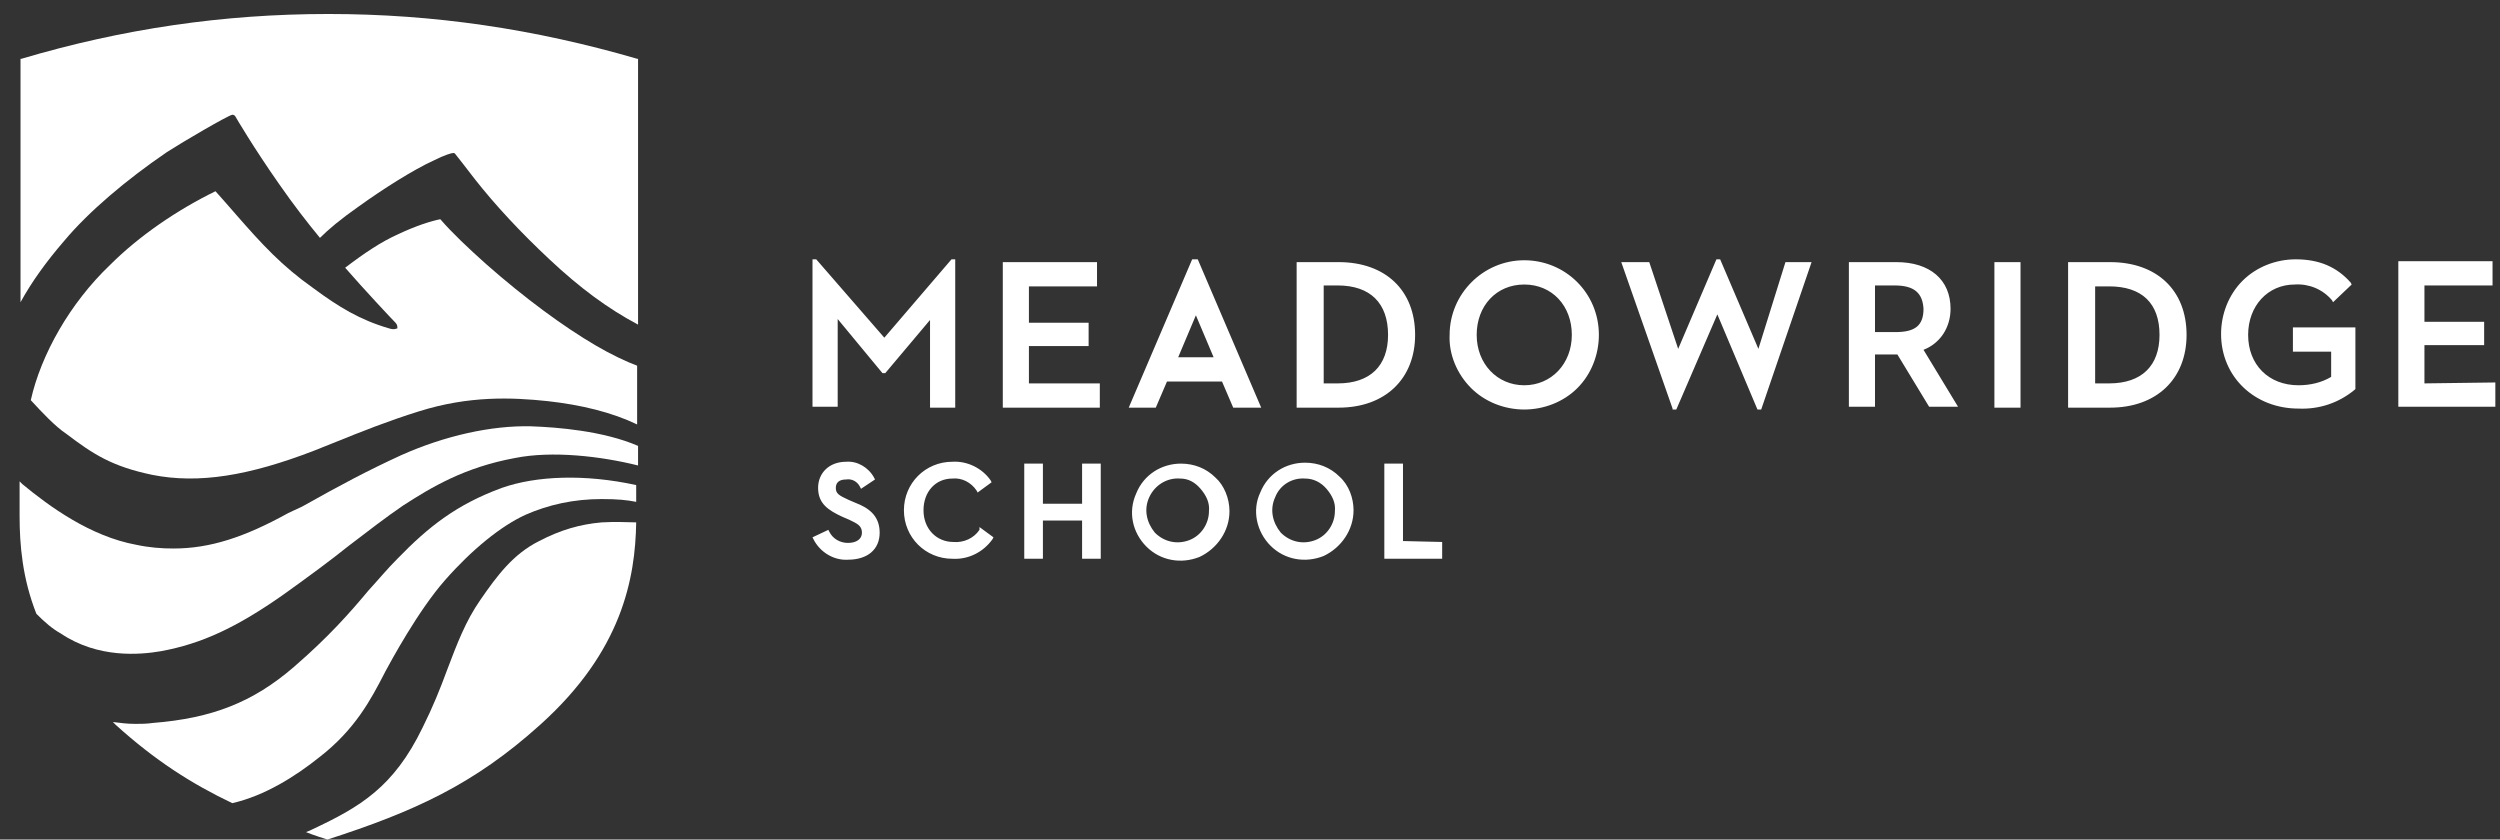 <?xml version="1.0" encoding="utf-8"?>
<!-- Generator: Adobe Illustrator 24.0.2, SVG Export Plug-In . SVG Version: 6.00 Build 0)  -->
<svg version="1.1" id="Layer_1" xmlns="http://www.w3.org/2000/svg" xmlns:xlink="http://www.w3.org/1999/xlink" x="0px" y="0px"
	 viewBox="0 0 268 90" style="enable-background:new 0 0 268 90;" xml:space="preserve">
<rect x="0" y="0" width="268" height="90" fill="#333333" stroke="none"/>
<style type="text/css">
	.st0{fill:#FFFFFF;}
</style>
<title>logo</title>
<desc>Created with Sketch.</desc>
<g id="Symbols">
	<g id="logo_x2F_color">
		<g id="logo">
			<path id="Shape" class="st0" d="M94.3,57.1c0,1.8-1.3,2.9-3.4,2.9c-1.5,0.1-3-0.8-3.7-2.2l-0.1-0.2l1.7-0.8l0.1,0.2
				c0.4,0.8,1.2,1.2,2,1.2c0.9,0,1.5-0.4,1.5-1.1c0-0.8-0.6-1-1.4-1.4l-0.7-0.3c-1.5-0.7-2.6-1.4-2.6-3.1c0-1.6,1.2-2.8,3-2.8
				c1.2-0.1,2.4,0.6,3,1.7l0.1,0.2l-1.5,1l-0.1-0.2c-0.3-0.6-0.9-0.9-1.5-0.8c-0.7,0-1.1,0.3-1.1,0.9s0.3,0.8,1.4,1.3l0.7,0.3
				C93,54.4,94.3,55.2,94.3,57.1z M105,56.8c-0.6,0.9-1.7,1.4-2.8,1.3c-1.8,0-3.2-1.4-3.2-3.4c0-2,1.3-3.4,3.1-3.4
				c1-0.1,2,0.4,2.6,1.3l0.1,0.2l1.5-1.1l-0.1-0.2c-0.9-1.3-2.5-2.1-4.1-2c-2.9,0-5.2,2.3-5.2,5.2c0,2.9,2.3,5.2,5.2,5.2
				c1.7,0.1,3.3-0.7,4.3-2.1l0.1-0.2l-1.5-1.1L105,56.8z M116,54h-4.2v-4.3h-2v10.2h2v-4.1h4.2v4.1h2V49.7h-2V54z M131.8,54.8
				c0,2.1-1.3,4-3.2,4.9c-2,0.8-4.2,0.4-5.7-1.1c-1.5-1.5-2-3.7-1.1-5.7c0.8-2,2.7-3.2,4.8-3.2c1.4,0,2.7,0.5,3.7,1.5
				C131.2,52,131.8,53.4,131.8,54.8L131.8,54.8z M126.5,51.3c-1.4-0.1-2.7,0.7-3.3,2c-0.6,1.3-0.3,2.7,0.6,3.8c1,1,2.4,1.3,3.7,0.8
				c1.3-0.5,2.1-1.8,2.1-3.1c0.1-0.9-0.3-1.7-0.9-2.4S127.4,51.3,126.5,51.3z M145.1,54.7c0,2.1-1.3,4-3.2,4.9
				c-2,0.8-4.2,0.4-5.7-1.1s-2-3.8-1.1-5.7c0.8-2,2.7-3.2,4.8-3.2c1.4,0,2.7,0.5,3.7,1.5C144.6,52,145.1,53.4,145.1,54.7L145.1,54.7
				z M139.9,51.3c-1.4-0.1-2.7,0.7-3.2,2c-0.6,1.3-0.3,2.7,0.6,3.8c1,1,2.4,1.3,3.7,0.8c1.3-0.5,2.1-1.8,2.1-3.1
				c0.1-0.9-0.3-1.7-0.9-2.4C141.6,51.7,140.8,51.3,139.9,51.3L139.9,51.3z M150.4,58v-8.3h-2v10.2h6.2v-1.8L150.4,58z"/>
			<path id="Shape_1_" class="st0" d="M102,27.8h0.4v15.9h-2.7v-9.4L94.9,40h-0.3l-4.8-5.8v9.4h-2.7V27.8h0.4l7.3,8.4L102,27.8z
				 M110.3,37.1h6.4v-2.5h-6.4v-3.9h7.3v-2.6h-10.1v15.6h10.4v-2.6h-7.6V37.1z M128.4,27.8l6.8,15.9h-3l-1.2-2.8h-5.9l-1.2,2.8h-2.9
				l6.8-15.9H128.4z M128.2,33.8l-1.9,4.5h3.8L128.2,33.8z M151.7,35.9c0,4.7-3.2,7.8-8.2,7.8h-4.5V28.1h4.5
				C148.5,28.1,151.7,31.1,151.7,35.9z M143.4,30.6h-1.5v10.5h1.5c3.5,0,5.4-1.9,5.4-5.2C148.8,32.5,146.9,30.6,143.4,30.6
				L143.4,30.6z M171.4,35.9c0,2.1-0.8,4.2-2.3,5.7c-1.5,1.5-3.6,2.3-5.7,2.3c-2.1,0-4.2-0.8-5.7-2.3s-2.4-3.6-2.3-5.7
				c0-4.4,3.6-8,8-8S171.4,31.4,171.4,35.9z M163.4,30.5c-3,0-5.1,2.3-5.1,5.4c0,3.1,2.2,5.4,5.1,5.4s5.1-2.3,5.1-5.4
				C168.5,32.8,166.4,30.5,163.4,30.5z M188.5,37.4l-4.1-9.6h-0.4l-4.1,9.6l-3.1-9.3h-3l5.5,15.7l0,0.1h0.4l4.4-10.2l4.3,10.2h0.4
				l5.4-15.8h-2.8L188.5,37.4z M206.2,37.5l3.7,6.1h-3.1l-3.4-5.6H201v5.6h-2.8V28.1h5.1c3.6,0,5.8,1.9,5.8,5
				C209.1,35.1,208,36.8,206.2,37.5L206.2,37.5z M203.1,30.6H201v5h2.2c2.1,0,3-0.7,3-2.5C206.1,31.4,205.2,30.6,203.1,30.6
				L203.1,30.6z M213.8,43.7h2.8V28.1h-2.8V43.7z M234.4,35.9c0,4.7-3.2,7.8-8.2,7.8h-4.5V28.1h4.5
				C231.2,28.1,234.4,31.1,234.4,35.9z M224.6,41.1h1.5c3.5,0,5.4-1.9,5.4-5.2c0-3.4-1.9-5.2-5.4-5.2h-1.5L224.6,41.1z M245.8,37.7
				h4.1v2.7c-1,0.6-2.2,0.9-3.5,0.9c-3.2,0-5.4-2.2-5.4-5.4c0-3.1,2.1-5.4,5-5.4c1.5-0.1,3,0.5,4,1.7l0.1,0.2l2-1.9l-0.1-0.2
				c-1.5-1.7-3.4-2.5-5.9-2.5c-2.1,0-4.2,0.8-5.7,2.3c-1.5,1.5-2.3,3.6-2.3,5.7c0,4.6,3.6,8,8.3,8c2.2,0.1,4.3-0.6,6-2l0.1-0.1v-6.6
				h-6.7V37.7z M259.9,41.1v-4.1h6.4v-2.5h-6.4v-3.9h7.3v-2.6h-10.1v15.6h10.4v-2.6L259.9,41.1z"/>
		</g>
	</g>
</g>
<g>
	<path class="st0" d="M6.5,67.9c4,2.7,8.5,2.3,10.8,1.9c4.3-0.8,8-2.5,13-6c2.8-2,5.1-3.7,7.1-5.3c2.1-1.6,3.9-3,5.8-4.3
		c3.1-2,6.6-4.1,12-5.1c4-0.8,9.2-0.2,13.2,0.8v-2.1c-3.7-1.6-8.6-2-11.5-2.1c-4.2-0.1-9.2,1-13.9,3.1c-3.7,1.7-6.5,3.2-10.6,5.5
		L30.9,55c-4.7,2.6-8.4,3.8-12.3,3.8c-1.3,0-2.6-0.1-4-0.4c-4.9-0.9-9.3-4.1-12.2-6.5c-0.1-0.1-0.2-0.2-0.3-0.3v3.7
		c0,3.1,0.3,6.7,1.8,10.5C4.8,66.7,5.6,67.4,6.5,67.9z"/>
	<g>
		<path class="st0" d="M64.5,56c-2.3,0.2-4.4,0.8-6.7,2c-2.8,1.4-4.5,3.7-6.3,6.3c-1.6,2.3-2.5,4.7-3.6,7.6
			c-0.7,1.9-1.5,3.9-2.6,6.1c-3.1,6.4-6.7,8.5-11.8,10.9c-0.2,0.1-0.4,0.2-0.7,0.3c0.7,0.3,2.3,0.8,2.3,0.8
			c9.3-3,15.7-5.9,22.8-12.3c8.8-7.9,10.2-15.7,10.3-21.7C67.3,56,66.1,55.9,64.5,56z"/>
		<path class="st0" d="M34.2,81.2c3.9-3,5.6-6.3,7-9l0.1-0.2c0.6-1.1,3.5-6.5,6.4-9.8c2.9-3.3,6-5.8,8.6-7c2.5-1.1,5.2-1.7,8.2-1.7
			c0,0,0,0,0,0c1.7,0,2.7,0.1,3.7,0.3V52c-5.5-1.2-10.7-1-14.4,0.3c-4.9,1.8-7.9,4.2-11.2,7.6c-1.1,1.1-2,2.2-3.1,3.4
			c-2,2.4-4.3,5-8,8.2c-4.4,3.8-8.8,5.5-15.1,6c-0.7,0.1-1.3,0.1-1.9,0.1c-0.9,0-1.6-0.1-2.4-0.2c0.1,0.1,0.2,0.2,0.3,0.3
			c4.2,3.8,8.1,6.3,12.5,8.4C28.4,85.3,31.7,83.2,34.2,81.2z"/>
	</g>
	<g>
		<path class="st0" d="M6.9,25.8c2.6-3.1,6.6-6.5,11-9.5c1.7-1.1,6.5-3.9,7-4c0.2,0,0.3,0.1,0.4,0.3c0,0,1.8,3.1,4.6,7.1
			c1.6,2.3,3,4.1,4.4,5.8c0.9-0.9,2.2-2,4.2-3.4c2.5-1.8,5.8-3.9,8-4.9c1.2-0.6,1.9-0.8,2.1-0.8c0.1,0,0.1,0,0.2,0.1
			c0.1,0.1,1.4,1.8,2.1,2.7c2.2,2.8,4.9,5.7,8,8.6c3.3,3.1,6.3,5.3,9.5,7V6.3l-0.1,0C57.3,3.1,46.5,1.5,35.2,1.5h0
			c-11.3,0-22.1,1.6-32.9,4.8l-0.1,0v26.1C3.4,30.2,5,28,6.9,25.8z"/>
		<path class="st0" d="M41.7,35.2c-3.1-0.9-5.4-2.3-8.1-4.3c-3.4-2.4-5.5-4.7-8.3-7.9c-0.6-0.7-1.4-1.6-2.2-2.5
			c-4.1,2-8.2,4.8-11.3,7.9C7.5,32.5,4.4,38,3.3,42.9c1.2,1.3,2.6,2.8,3.8,3.6c2.9,2.2,4.9,3.5,9.2,4.4c5,1,10.4,0.1,17.4-2.6
			c0.7-0.3,1.3-0.5,2-0.8c3.2-1.3,6-2.4,9.2-3.4c5.4-1.7,10-1.5,13.8-1.1c3.6,0.4,6.9,1.2,9.6,2.5v-6.3c-1.1-0.4-2.8-1.2-4.5-2.2
			c-3.4-2-7.5-5-11.7-8.7c-1.9-1.7-3.6-3.3-4.9-4.8c-1,0.2-2.6,0.7-4.5,1.6c-1.8,0.8-3.6,2-5.7,3.6c2,2.3,5,5.5,5.4,5.9
			c0.2,0.2,0.2,0.4,0.2,0.6C42.5,35.2,42.3,35.4,41.7,35.2z"/>
	</g>
</g>
</svg>
